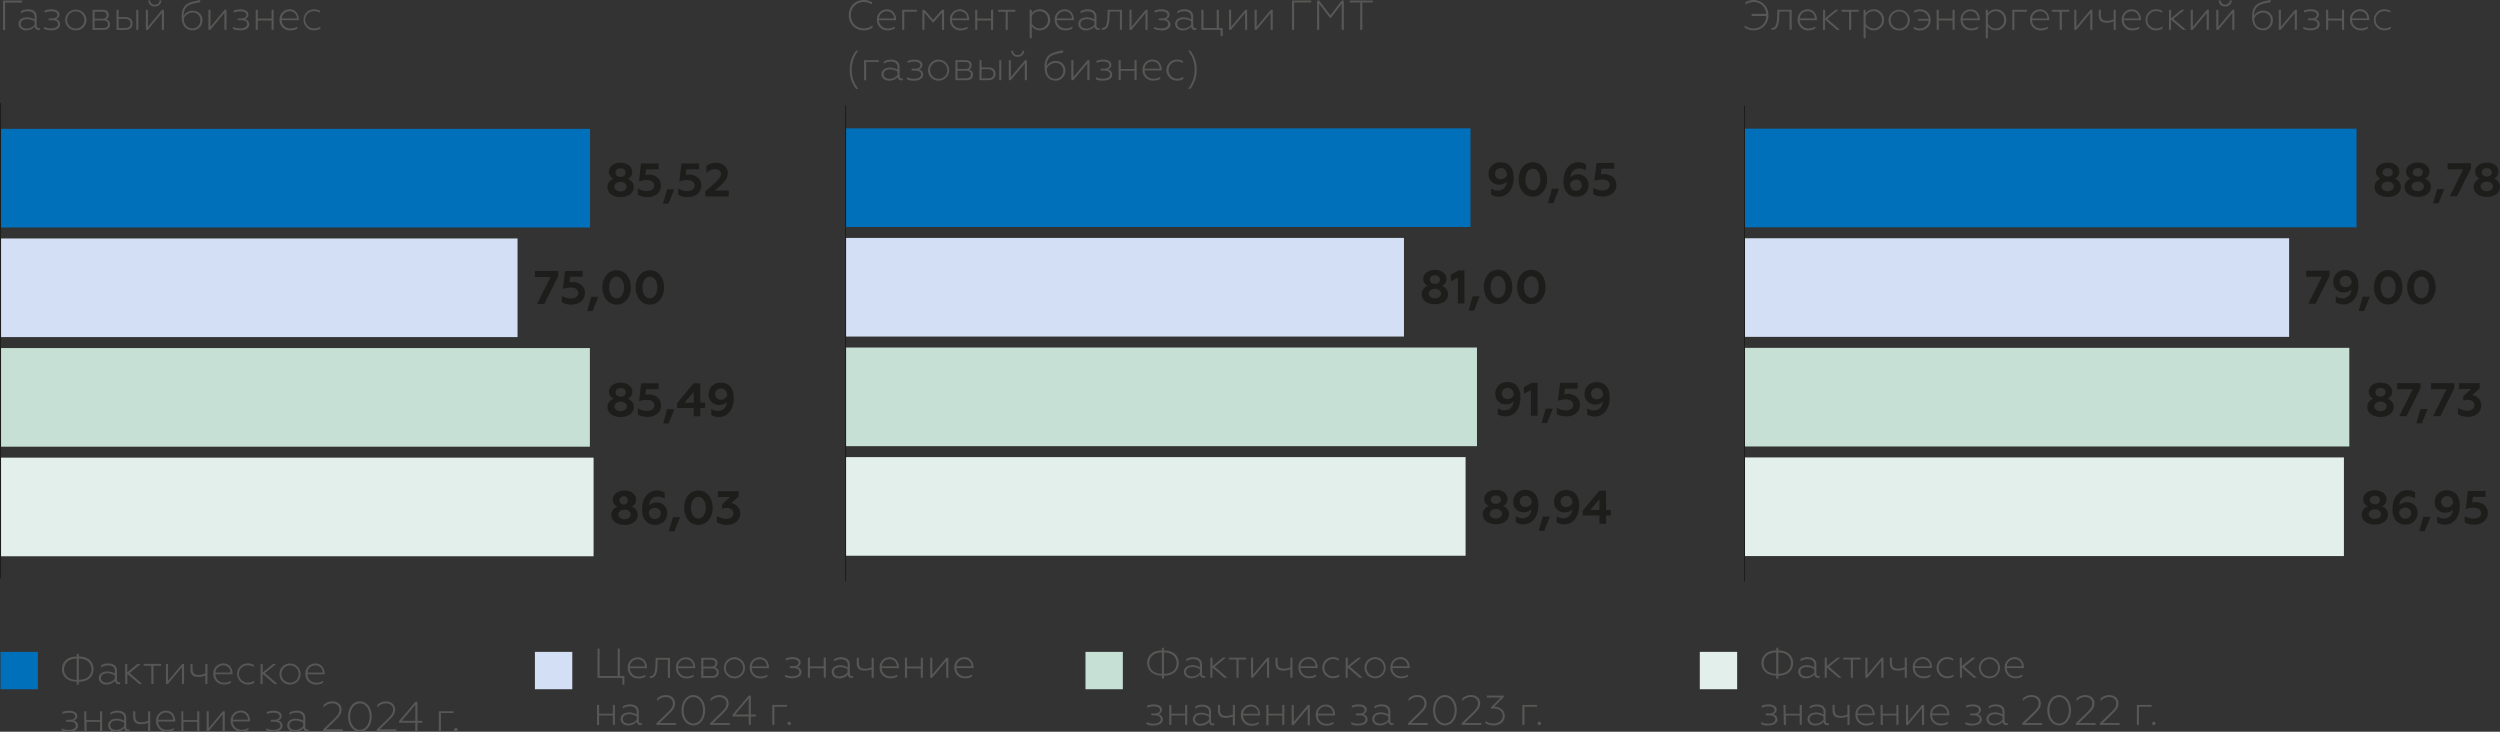 <svg xmlns="http://www.w3.org/2000/svg" xmlns:xlink="http://www.w3.org/1999/xlink" viewBox="0 0 1186.57 347.29"><rect x="0" y="0" width="1186.57" height="347.29" fill="#333333" stroke="none"/><defs><style>.cls-1,.cls-9{fill:none;}.cls-2{fill:#575756;}.cls-3{fill:#0070ba;}.cls-4{fill:#d3dff4;}.cls-5{fill:#c7e0d5;}.cls-6{fill:#e3efea;}.cls-7{fill:#1d1d1b;}.cls-8{clip-path:url(#clip-path);}.cls-9{stroke:#1d1d1b;stroke-miterlimit:10;stroke-width:0.5px;}</style><clipPath id="clip-path" transform="translate(-1.92 -2.42)"><rect class="cls-1" width="1199" height="387.91"/></clipPath></defs><title>Ресурс 5</title><g id="Слой_2" data-name="Слой 2"><g id="Слой_1-2" data-name="Слой 1"><path class="cls-2" d="M147.88,321.65a3.65,3.65,0,0,1,3.72-3.42,3.36,3.36,0,0,1,3.44,3.42Zm4.19,5.67a5.65,5.65,0,0,0,3.21-.86v-.93a5.39,5.39,0,0,1-3.07.89,4,4,0,0,1-4.35-3.94H156v-.32c0-1.9-1.08-4.83-4.4-4.83a4.72,4.72,0,0,0-4.74,5,4.93,4.93,0,0,0,5.19,5m-12.42,0a5,5,0,1,0-5.05-5,4.93,4.93,0,0,0,5.05,5m0-.9a4.1,4.1,0,1,1,4.08-4.08,4,4,0,0,1-4.08,4.08m-14.05.66h1v-4.84l5.61,4.84h1.45l-6-5.21,5.32-4.3h-1.42l-4.93,4v-4h-1Zm-6.11.24a5.54,5.54,0,0,0,3.07-.84v-1a4.94,4.94,0,0,1-2.93.89,4.1,4.1,0,1,1,0-8.19,5.44,5.44,0,0,1,2.75.77v-.93a5.58,5.58,0,0,0-2.87-.74,5,5,0,1,0,0,10m-15.32-5.67a3.65,3.65,0,0,1,3.72-3.42,3.36,3.36,0,0,1,3.44,3.42Zm4.2,5.67a5.63,5.63,0,0,0,3.2-.86v-.93a5.38,5.38,0,0,1-3.06.89,4,4,0,0,1-4.36-3.94h8.15v-.32c0-1.9-1.07-4.83-4.39-4.83a4.72,4.72,0,0,0-4.74,5,4.94,4.94,0,0,0,5.2,5m-9-.24h1v-9.51h-1v4.51a7.67,7.67,0,0,1-3,.72c-2.11,0-3.06-.7-3.06-2.88v-2.35h-1V320c0,2.74,1.33,3.7,3.77,3.7a8.91,8.91,0,0,0,3.27-.66Zm-18.69,0h.91l6.69-8v8h1v-9.51h-.89l-6.71,8.05v-8.05h-1Zm-6.91,0h1v-8.64h3.6v-.87H70.13v.87h3.6Zm-12.4,0h1v-4.84l5.61,4.84h1.45l-6-5.21,5.31-4.3H67.24l-4.93,4v-4h-1Zm-8.9.24a5.26,5.26,0,0,0,4.06-1.79,1.6,1.6,0,0,0,1.65,1.63,1.52,1.52,0,0,0,.8-.16v-.8l-.56.12c-.61,0-1-.5-1-1.33v-4.18c0-2.45-1.81-3.48-4.14-3.48a6.24,6.24,0,0,0-3.38.93v1a5.82,5.82,0,0,1,3.2-1c2,0,3.34.79,3.34,2.66v1.21a7,7,0,0,0-3.68-1c-2.19,0-3.94,1.19-3.94,3.1,0,2.07,1.81,3.13,3.66,3.13m.28-.9c-1.47,0-2.92-.64-2.92-2.25,0-1.35,1.17-2.23,3.18-2.23A6.42,6.42,0,0,1,56.39,323v1.55a4.79,4.79,0,0,1-3.68,1.85M39.33,315c4.46,0,6,2.69,6,5.06s-1.51,5-6,5Zm-1,10.11c-4.48,0-6-2.69-6-5s1.53-5.06,6-5.06Zm0,2.29h1v-1.38c4.92-.06,7-2.92,7-6s-2.06-6-7-6v-1.28h-1v1.28c-4.94,0-7,3-7,6s2.08,5.86,7,5.92Z" transform="translate(-1.92 -2.42)"/><path class="cls-2" d="M217.45,348.73a.79.79,0,0,0,.79.8.8.8,0,1,0,0-1.59.79.79,0,0,0-.79.79m-7.25.74h1v-8.63h6V340h-7Zm-17.6-4.93,6.45-7.6v7.6Zm6.45,4.93h1v-4h2.34v-.91h-2.34v-9h-1l-7.7,9.09v.81h7.66Zm-18.39,0H190v-.91h-7.86l4.22-4.1c2.07-2,3.09-3.3,3.09-5.27,0-2.33-1.84-3.88-4.34-3.88A5.68,5.68,0,0,0,181,337v1.21a5.4,5.4,0,0,1,4.08-1.95c2.09,0,3.42,1.24,3.42,3s-1.05,2.93-2.91,4.72l-4.87,4.71Zm-7.92-.7c-2.67,0-4.62-2.68-4.62-6.26s1.95-6.25,4.62-6.25,4.61,2.67,4.61,6.25-1.93,6.26-4.61,6.26m0,.94c3.32,0,5.61-3.16,5.61-7.2s-2.29-7.2-5.61-7.2-5.61,3.16-5.61,7.2,2.26,7.2,5.61,7.2m-17.52-.24h9.37v-.91h-7.86l4.22-4.1c2.07-2,3.09-3.3,3.09-5.27,0-2.33-1.83-3.88-4.34-3.88a5.7,5.7,0,0,0-4.18,1.69v1.21a5.42,5.42,0,0,1,4.08-1.95c2.09,0,3.42,1.24,3.42,3s-1.05,2.93-2.9,4.72l-4.88,4.71Zm-13.33.24a5.25,5.25,0,0,0,4.05-1.79,1.6,1.6,0,0,0,1.66,1.63,1.5,1.5,0,0,0,.79-.16v-.79l-.56.11c-.61,0-1-.49-1-1.33V343.2c0-2.44-1.81-3.48-4.14-3.48a6.14,6.14,0,0,0-3.38.94v1a5.91,5.91,0,0,1,3.2-1c2,0,3.34.79,3.34,2.66v1.22a6.85,6.85,0,0,0-3.68-1c-2.19,0-3.93,1.2-3.93,3.11,0,2.06,1.8,3.12,3.66,3.12m.27-.9c-1.47,0-2.92-.63-2.92-2.24,0-1.36,1.17-2.23,3.18-2.23a6.49,6.49,0,0,1,3.42,1.07V347a4.8,4.8,0,0,1-3.68,1.84m-10.49.9c2.67,0,4.34-1.13,4.34-2.88a2.54,2.54,0,0,0-2.15-2.45,2.29,2.29,0,0,0,1.75-2.17c0-1.53-1.65-2.49-3.74-2.49a8.55,8.55,0,0,0-3.32.6v1a8,8,0,0,1,3.16-.66c1.71,0,2.93.56,2.93,1.73,0,.79-.7,1.63-2.53,1.63H130.5v.9h1.61c1.71,0,2.91.63,2.91,1.89s-1.42,2-3.45,2a7.88,7.88,0,0,1-3.32-.73V349a7.82,7.82,0,0,0,3.42.68M112.43,344a3.65,3.65,0,0,1,3.72-3.42,3.36,3.36,0,0,1,3.44,3.42Zm4.2,5.67a5.63,5.63,0,0,0,3.2-.86v-.93a5.32,5.32,0,0,1-3.07.89,4,4,0,0,1-4.35-3.93h8.15v-.32c0-1.91-1.07-4.84-4.39-4.84a4.72,4.72,0,0,0-4.74,5,4.93,4.93,0,0,0,5.2,5M100,349.47h.91l6.69-8v8h1V340h-.89L101,348V340h-1Zm-12,0h1V345h6.52v4.46h1V340h-1v4.18H88.92V340H88Zm-11-5.43a3.65,3.65,0,0,1,3.72-3.42A3.36,3.36,0,0,1,84.1,344Zm4.2,5.67a5.63,5.63,0,0,0,3.2-.86v-.93a5.32,5.32,0,0,1-3.07.89,4,4,0,0,1-4.35-3.93h8.15v-.32c0-1.91-1.07-4.84-4.39-4.84a4.72,4.72,0,0,0-4.74,5,4.93,4.93,0,0,0,5.2,5m-9-.24h1V340h-1v4.52a7.64,7.64,0,0,1-3,.71c-2.11,0-3.06-.69-3.06-2.88V340h-1v2.43c0,2.74,1.34,3.7,3.78,3.7a8.91,8.91,0,0,0,3.27-.66Zm-15.31.24a5.27,5.27,0,0,0,4.06-1.79,1.6,1.6,0,0,0,1.65,1.63,1.52,1.52,0,0,0,.8-.16v-.79l-.56.11c-.62,0-1-.49-1-1.33V343.2c0-2.44-1.82-3.48-4.14-3.48a6.14,6.14,0,0,0-3.38.94v1a5.91,5.91,0,0,1,3.2-1c2,0,3.34.79,3.34,2.66v1.22a6.88,6.88,0,0,0-3.68-1c-2.19,0-3.94,1.2-3.94,3.11,0,2.06,1.81,3.12,3.66,3.12m.28-.9c-1.47,0-2.92-.63-2.92-2.24,0-1.36,1.17-2.23,3.18-2.23a6.52,6.52,0,0,1,3.42,1.07V347a4.82,4.82,0,0,1-3.68,1.84m-15.16.66h1V345H49.4v4.46h1V340h-1v4.18H42.88V340h-1Zm-7.37.24c2.66,0,4.33-1.13,4.33-2.88a2.54,2.54,0,0,0-2.14-2.45,2.3,2.3,0,0,0,1.75-2.17c0-1.53-1.66-2.49-3.74-2.49a8.52,8.52,0,0,0-3.32.6v1a7.92,7.92,0,0,1,3.16-.66c1.71,0,2.92.56,2.92,1.73,0,.79-.7,1.63-2.52,1.63H33.36v.9H35c1.71,0,2.9.63,2.9,1.89s-1.41,2-3.44,2a7.8,7.8,0,0,1-3.32-.73V349a7.79,7.79,0,0,0,3.42.68" transform="translate(-1.92 -2.42)"/><rect class="cls-3" x="0.25" y="309.4" width="17.73" height="17.73"/><rect class="cls-4" x="253.89" y="309.4" width="17.73" height="17.73"/><rect class="cls-5" x="515.2" y="309.4" width="17.73" height="17.73"/><rect class="cls-6" x="806.77" y="309.4" width="17.73" height="17.73"/><rect class="cls-6" x="0.25" y="217.21" width="281.48" height="46.81"/><rect class="cls-5" x="0.25" y="165.2" width="279.72" height="46.81"/><rect class="cls-4" x="0.25" y="113.18" width="245.39" height="46.81"/><rect class="cls-3" x="0.25" y="61.17" width="279.81" height="46.81"/><path class="cls-7" d="M346.92,251.55c3.47,0,6.32-2.08,6.32-5.51a4.91,4.91,0,0,0-4.23-4.82l3.53-3.25v-2.41h-9.9v2.77h5.78l-3.74,3.45v2.13a5.82,5.82,0,0,1,2.22-.43c2,0,3.11,1.08,3.11,2.56,0,1.7-1.52,2.62-3.27,2.62a8.13,8.13,0,0,1-4.59-1.43v3.06a8.58,8.58,0,0,0,4.77,1.26m-13.52-3c-2.24,0-3.54-2.4-3.54-5.13s1.3-5.14,3.54-5.14,3.51,2.4,3.51,5.14-1.27,5.13-3.51,5.13m0,3c4.3,0,6.74-3.9,6.74-8.15s-2.44-8.16-6.74-8.16-6.77,3.9-6.77,8.16,2.44,8.15,6.77,8.15m-14,3.09H322l2.71-6.79h-3.38Zm-6.69-5.87c-1.68,0-2.78-1.21-2.87-3.34a3.18,3.18,0,0,1,2.87-2,2.66,2.66,0,1,1,0,5.31m.2,2.78a5.42,5.42,0,0,0,5.69-5.53,4.83,4.83,0,0,0-5-5.07,4.69,4.69,0,0,0-3.65,1.46c.16-2.31,1.59-4.26,4.28-4.26a5.53,5.53,0,0,1,3.18,1v-2.91a6.25,6.25,0,0,0-3.54-1c-4.86,0-7.19,4.33-7.19,9s2.29,7.35,6.25,7.35m-14.6-2.71c-1.68,0-2.93-1-2.93-2.26s1.25-2.29,2.93-2.29,2.91,1,2.91,2.29-1.23,2.26-2.91,2.26m0-10.91a2,2,0,1,1-2.44,2,2.16,2.16,0,0,1,2.44-2m3.34,4.95a3.58,3.58,0,0,0,2.19-3.29c0-2.6-2.39-4.35-5.53-4.35s-5.55,1.75-5.55,4.35a3.58,3.58,0,0,0,2.19,3.29,4.17,4.17,0,0,0-2.91,3.9c0,3.09,2.91,4.77,6.27,4.77s6.25-1.68,6.25-4.77a4.15,4.15,0,0,0-2.91-3.9" transform="translate(-1.92 -2.42)"/><g class="cls-8"><path class="cls-2" d="M150.93,16.83A5.52,5.52,0,0,0,154,16V15a4.92,4.92,0,0,1-2.93.89,4.1,4.1,0,1,1,0-8.19,5.54,5.54,0,0,1,2.75.77V7.58A5.55,5.55,0,0,0,151,6.84a4.91,4.91,0,0,0-5,5,4.9,4.9,0,0,0,5,5m-15.32-5.67a3.65,3.65,0,0,1,3.72-3.42,3.35,3.35,0,0,1,3.44,3.42Zm4.2,5.67A5.63,5.63,0,0,0,143,16V15a5.38,5.38,0,0,1-3.06.89A4,4,0,0,1,135.59,12h8.15v-.31c0-1.91-1.07-4.84-4.39-4.84a4.72,4.72,0,0,0-4.74,5,4.94,4.94,0,0,0,5.2,5m-16.54-.24h1V12.13h6.53v4.46h1V7.08h-1v4.18h-6.53V7.08h-1Zm-7.37.24c2.67,0,4.34-1.14,4.34-2.89a2.54,2.54,0,0,0-2.15-2.44,2.29,2.29,0,0,0,1.75-2.17c0-1.53-1.65-2.49-3.74-2.49a8.55,8.55,0,0,0-3.32.6v1a8.13,8.13,0,0,1,3.16-.65c1.71,0,2.93.55,2.93,1.73,0,.79-.7,1.63-2.53,1.63h-1.61V12h1.61c1.71,0,2.9.64,2.9,1.89s-1.41,2-3.44,2a8,8,0,0,1-3.32-.73v.95a7.82,7.82,0,0,0,3.42.68m-15.07-.24h.92l6.68-8v8h1V7.08h-.9l-6.7,8.06V7.08h-1Zm-7.56-.66c-2.55,0-4-1.83-4.12-4.67a4.68,4.68,0,0,1,4.18-2.87A3.54,3.54,0,0,1,97,12a3.76,3.76,0,0,1-3.74,3.92m0,.9A4.68,4.68,0,0,0,98,12a4.36,4.36,0,0,0-4.45-4.49A4.8,4.8,0,0,0,89.07,10c.06-3.78,1.75-5.19,4.58-5.84,1.49-.34,2.13-.46,3.3-.72v-1c-5.13,1-8.83,1.62-8.83,8,0,3.94,1.95,6.35,5.13,6.35M75.43,5.47A2.88,2.88,0,0,0,78.5,2.62h-.88a2,2,0,0,1-2.19,2,2,2,0,0,1-2.22-2h-.9a2.82,2.82,0,0,0,3.12,2.85M71.16,16.59h.91l6.68-8v8h1V7.08h-.9l-6.7,8.06V7.08h-1Zm-12.94-.88V11.38h3c1.71,0,2.65.77,2.65,2.17s-.94,2.16-2.65,2.16Zm-1,.88H61.4c2.27,0,3.46-1.29,3.46-3.06s-1.27-3-3.48-3H58.22V7.08h-1Zm9.37,0h1V7.08h-1ZM46.83,11.26V8h3.64c1.34,0,2.07.57,2.07,1.65s-.73,1.65-2.07,1.65Zm0,4.45V12.13h4.1c1.41,0,2.25.64,2.25,1.79s-.84,1.79-2.25,1.79Zm-1,.88h5.25c2,0,3.06-1,3.06-2.53A2.35,2.35,0,0,0,52.3,11.6a2.13,2.13,0,0,0,1.24-2.11c0-1.42-1-2.41-2.81-2.41H45.86Zm-7.93.24a4.93,4.93,0,0,0,5.08-5,5.07,5.07,0,0,0-10.13,0,4.92,4.92,0,0,0,5,5m0-.9a4,4,0,0,1-4.06-4.08,4.07,4.07,0,1,1,8.14,0,4,4,0,0,1-4.08,4.08m-11.72.9c2.67,0,4.34-1.14,4.34-2.89A2.54,2.54,0,0,0,28.4,11.5a2.3,2.3,0,0,0,1.75-2.17c0-1.53-1.65-2.49-3.74-2.49a8.55,8.55,0,0,0-3.32.6v1a8.13,8.13,0,0,1,3.16-.65c1.71,0,2.92.55,2.92,1.73,0,.79-.69,1.63-2.52,1.63H25V12h1.61c1.71,0,2.9.64,2.9,1.89s-1.41,2-3.44,2a8,8,0,0,1-3.32-.73v.95a7.79,7.79,0,0,0,3.42.68m-11.83,0A5.28,5.28,0,0,0,18.45,15a1.58,1.58,0,0,0,1.64,1.63,1.52,1.52,0,0,0,.8-.16v-.8l-.56.12c-.61,0-1-.49-1-1.33V10.32c0-2.44-1.81-3.48-4.14-3.48a6.17,6.17,0,0,0-3.38.94v1a5.85,5.85,0,0,1,3.2-1c2,0,3.35.79,3.35,2.66v1.22a6.89,6.89,0,0,0-3.69-1c-2.18,0-3.94,1.19-3.94,3.11s1.82,3.12,3.66,3.12m.28-.9c-1.47,0-2.92-.63-2.92-2.24,0-1.36,1.17-2.23,3.18-2.23a6.44,6.44,0,0,1,3.43,1.07v1.55a4.8,4.8,0,0,1-3.69,1.85m-11.32.66h1v-13h8.07V2.66H3.34Z" transform="translate(-1.92 -2.42)"/></g><line class="cls-9" x1="0.25" y1="274.58" x2="0.25" y2="48.88"/><rect class="cls-6" x="828" y="217.11" width="284.49" height="46.81"/><rect class="cls-5" x="828" y="165.1" width="287.05" height="46.81"/><rect class="cls-4" x="828" y="113.08" width="258.48" height="46.81"/><rect class="cls-3" x="828" y="61.07" width="290.48" height="46.81"/><path class="cls-7" d="M1176.14,251.45c3.54,0,6.57-1.95,6.57-5.51,0-3.13-2.51-5.19-5.92-5.19a7.54,7.54,0,0,0-1.5.15l.34-2.66h6v-2.78h-8.38l-1,8.56a11.11,11.11,0,0,1,3.76-.68c2.2,0,3.5,1.08,3.5,2.6,0,1.77-1.61,2.62-3.47,2.62a7.94,7.94,0,0,1-4.32-1.25v3a8.55,8.55,0,0,0,4.45,1.12m-12.78-13.53c1.68,0,2.77,1.19,2.86,3.32a3.18,3.18,0,0,1-2.86,2,2.66,2.66,0,1,1,0-5.31m-.2-2.77a5.41,5.41,0,0,0-5.69,5.53,4.81,4.81,0,0,0,5,5.06,4.69,4.69,0,0,0,3.65-1.46,4.19,4.19,0,0,1-4.28,4.26,5.48,5.48,0,0,1-3.18-1v2.92a6.36,6.36,0,0,0,3.54,1c4.86,0,7.19-4.32,7.19-9s-2.28-7.34-6.24-7.34m-13,19.39h2.6l2.71-6.78h-3.38Zm-6.69-5.86c-1.68,0-2.78-1.21-2.87-3.34a3.17,3.17,0,0,1,2.87-2,2.66,2.66,0,1,1,0,5.31m.2,2.77a5.42,5.42,0,0,0,5.69-5.53,4.82,4.82,0,0,0-5-5.06,4.72,4.72,0,0,0-3.65,1.45,4.18,4.18,0,0,1,4.28-4.25,5.48,5.48,0,0,1,3.18,1v-2.92a6.36,6.36,0,0,0-3.54-1c-4.86,0-7.19,4.32-7.19,9s2.28,7.34,6.25,7.34m-14.6-2.71c-1.68,0-2.94-1-2.94-2.26s1.26-2.28,2.94-2.28,2.91,1,2.91,2.28-1.23,2.26-2.91,2.26m0-10.91a2,2,0,1,1,0,3.92c-1.37,0-2.44-.8-2.44-1.94a2.18,2.18,0,0,1,2.44-2m3.34,4.95a3.57,3.57,0,0,0,2.19-3.29c0-2.6-2.4-4.34-5.53-4.34s-5.56,1.74-5.56,4.34a3.56,3.56,0,0,0,2.2,3.29,4.18,4.18,0,0,0-2.91,3.9c0,3.09,2.91,4.77,6.27,4.77s6.25-1.68,6.25-4.77a4.16,4.16,0,0,0-2.91-3.9" transform="translate(-1.92 -2.42)"/><g class="cls-8"><path class="cls-2" d="M1133.61,16.83a5.48,5.48,0,0,0,3.06-.84V15a4.89,4.89,0,0,1-2.92.89,4.1,4.1,0,1,1,0-8.19,5.41,5.41,0,0,1,2.74.77V7.58a5.51,5.51,0,0,0-2.86-.74,4.91,4.91,0,0,0-5,5,4.91,4.91,0,0,0,5,5m-15.33-5.67A3.65,3.65,0,0,1,1122,7.74a3.35,3.35,0,0,1,3.44,3.42Zm4.2,5.67a5.61,5.61,0,0,0,3.2-.86V15a5.36,5.36,0,0,1-3.06.89,4,4,0,0,1-4.36-3.94h8.16v-.32c0-1.9-1.07-4.83-4.4-4.83a4.72,4.72,0,0,0-4.73,5,4.93,4.93,0,0,0,5.19,5m-16.54-.24h1V12.13h6.52v4.46h1V7.08h-1v4.18h-6.52V7.08h-1Zm-7.36.24c2.66,0,4.33-1.14,4.33-2.89a2.53,2.53,0,0,0-2.14-2.44,2.3,2.3,0,0,0,1.74-2.17c0-1.53-1.65-2.49-3.74-2.49a8.59,8.59,0,0,0-3.32.6v1a8.18,8.18,0,0,1,3.17-.65c1.71,0,2.92.55,2.92,1.73,0,.79-.7,1.63-2.53,1.63h-1.61V12H1099c1.72,0,2.91.64,2.91,1.89s-1.41,2-3.44,2a8,8,0,0,1-3.33-.73v.95a7.84,7.84,0,0,0,3.43.68m-15.07-.24h.91l6.69-8v8h1V7.08h-.89l-6.71,8.06V7.08h-1Zm-7.57-.66c-2.54,0-4-1.83-4.11-4.67A4.67,4.67,0,0,1,1076,8.39a3.54,3.54,0,0,1,3.68,3.62,3.76,3.76,0,0,1-3.74,3.92m0,.9a4.69,4.69,0,0,0,4.74-4.86,4.37,4.37,0,0,0-4.46-4.49,4.76,4.76,0,0,0-4.45,2.51c.06-3.79,1.75-5.2,4.57-5.85,1.49-.34,2.13-.46,3.3-.72v-1c-5.13,1-8.83,1.62-8.83,8,0,3.94,2,6.35,5.13,6.35M1058.11,5.47a2.88,2.88,0,0,0,3.06-2.85h-.87a2.22,2.22,0,0,1-4.42,0h-.9a2.83,2.83,0,0,0,3.13,2.85m-4.28,11.12h.91l6.69-8v8h1V7.08h-.9l-6.71,8.06V7.08h-1Zm-12.14,0h.92l6.68-8v8h1V7.08h-.89l-6.71,8.06V7.08h-1Zm-10.33,0h1V11.75l5.61,4.84h1.46l-6-5.21,5.31-4.3h-1.41l-4.94,4v-4h-1Zm-6.11.24a5.51,5.51,0,0,0,3.06-.84V15a4.91,4.91,0,0,1-2.92.89,4.1,4.1,0,1,1,0-8.19,5.43,5.43,0,0,1,2.74.77V7.58a5.54,5.54,0,0,0-2.86-.74,4.91,4.91,0,0,0-5,5,4.91,4.91,0,0,0,5,5m-15.33-5.67a3.65,3.65,0,0,1,3.72-3.42,3.35,3.35,0,0,1,3.44,3.42Zm4.2,5.67a5.63,5.63,0,0,0,3.2-.86V15a5.38,5.38,0,0,1-3.06.89A4,4,0,0,1,1009.9,12h8.16v-.32c0-1.9-1.08-4.83-4.4-4.83a4.72,4.72,0,0,0-4.73,5,4.93,4.93,0,0,0,5.19,5m-9-.24h1V7.08h-1V11.6a7.82,7.82,0,0,1-3,.71c-2.11,0-3.07-.69-3.07-2.88V7.08h-1V9.51c0,2.74,1.33,3.7,3.78,3.7a8.9,8.9,0,0,0,3.26-.66Zm-18.69,0h.92l6.68-8v8h1V7.08h-.9l-6.7,8.06V7.08h-1Zm-6.91,0h1V8H984V7.08h-8.16V8h3.6Zm-13.07-5.43a3.65,3.65,0,0,1,3.72-3.42,3.36,3.36,0,0,1,3.44,3.42Zm4.2,5.67a5.63,5.63,0,0,0,3.2-.86V15a5.38,5.38,0,0,1-3.06.89A4,4,0,0,1,966.39,12h8.16v-.32c0-1.9-1.08-4.83-4.4-4.83a4.72,4.72,0,0,0-4.74,5,4.94,4.94,0,0,0,5.2,5M957,16.59h1V8h6V7.08h-7Zm-7.88-8.85a4,4,0,0,1,4,4.09,4,4,0,0,1-4,4.1,4.14,4.14,0,0,1-3.7-2.34V10.06a4.11,4.11,0,0,1,3.7-2.32m.2-.9a4.69,4.69,0,0,0-3.9,1.89V7.08h-1V20.57h1V14.92a4.7,4.7,0,0,0,3.9,1.91,4.84,4.84,0,0,0,4.83-5,4.82,4.82,0,0,0-4.83-5m-15.88,4.32a3.65,3.65,0,0,1,3.72-3.42,3.36,3.36,0,0,1,3.44,3.42Zm4.19,5.67a5.67,5.67,0,0,0,3.21-.86V15a5.42,5.42,0,0,1-3.07.89A4,4,0,0,1,933.45,12h8.15v-.32c0-1.9-1.07-4.83-4.39-4.83a4.72,4.72,0,0,0-4.74,5,4.93,4.93,0,0,0,5.19,5m-16.53-.24h1V12.13h6.52v4.46h1V7.08h-1v4.18H922.1V7.08h-1Zm-7.87.24a4.89,4.89,0,0,0,5-5,4.89,4.89,0,0,0-5-5,5.39,5.39,0,0,0-2.84.74v.91a5.57,5.57,0,0,1,2.72-.75,4,4,0,0,1,4.14,3.62h-5v.87h5a4,4,0,0,1-4.14,3.7,5,5,0,0,1-2.92-.89v1a5.42,5.42,0,0,0,3,.84m-9.89,0a4.93,4.93,0,0,0,5.07-5,5.07,5.07,0,0,0-10.13,0,4.92,4.92,0,0,0,5.06,5m0-.9a4,4,0,0,1-4.06-4.08,4.07,4.07,0,1,1,8.14,0,4,4,0,0,1-4.08,4.08M891.13,7.74a4,4,0,0,1,4,4.09,4,4,0,0,1-4,4.1,4.15,4.15,0,0,1-3.71-2.34V10.06a4.12,4.12,0,0,1,3.71-2.32m.2-.9a4.71,4.71,0,0,0-3.91,1.89V7.08h-1V20.57h1V14.92a4.72,4.72,0,0,0,3.91,1.91,4.84,4.84,0,0,0,4.83-5,4.82,4.82,0,0,0-4.83-5m-11.79,9.75h1V8h3.6V7.08h-8.16V8h3.6Zm-12.4,0h1V11.75l5.61,4.84h1.45l-6-5.21,5.31-4.3h-1.41l-4.93,4v-4h-1Zm-11-5.43a3.65,3.65,0,0,1,3.72-3.42,3.36,3.36,0,0,1,3.44,3.42Zm4.19,5.67a5.67,5.67,0,0,0,3.21-.86V15a5.42,5.42,0,0,1-3.07.89A4,4,0,0,1,856.12,12h8.15v-.32c0-1.9-1.07-4.83-4.39-4.83a4.72,4.72,0,0,0-4.74,5,4.93,4.93,0,0,0,5.19,5M845.5,7.08l-.08,3c-.08,2.67-.37,5.59-2.28,5.59l-.4,0v.9l.38,0c2.84,0,3.18-3.5,3.28-6.66l.06-2h4.83v8.63h1V7.08Zm-11.22,9.75a6.94,6.94,0,0,0,7-7.2,7.12,7.12,0,0,0-10.92-6.11V4.57a7,7,0,0,1,3.94-1.19A5.86,5.86,0,0,1,840.19,9H833.3V10h6.93a5.93,5.93,0,0,1-6,5.94A6.41,6.41,0,0,1,830,14.44v1.09a7,7,0,0,0,4.26,1.3" transform="translate(-1.92 -2.42)"/></g><path class="cls-7" d="M1173.26,200.28c3.47,0,6.32-2.08,6.32-5.51a4.91,4.91,0,0,0-4.24-4.82l3.54-3.25v-2.41H1169v2.77h5.78l-3.74,3.45v2.13a5.82,5.82,0,0,1,2.22-.43c2,0,3.11,1.08,3.11,2.56,0,1.7-1.52,2.62-3.27,2.62a8.13,8.13,0,0,1-4.59-1.43V199a8.58,8.58,0,0,0,4.77,1.26m-16.55-.31h3.43l6.63-13.2v-2.48H1155.7v2.88h7.42Zm-7.93,3.4h2.6l2.71-6.79h-3.38Zm-8.12-3.4h3.42l6.63-13.2v-2.48h-11.06v2.88h7.41Zm-8.91-2.4c-1.69,0-2.94-1-2.94-2.27s1.25-2.28,2.94-2.28,2.91,1,2.91,2.28-1.23,2.27-2.91,2.27m0-10.91a2,2,0,1,1,0,3.92,2,2,0,1,1,0-3.92m3.33,5a3.57,3.57,0,0,0,2.2-3.29c0-2.6-2.4-4.35-5.53-4.35s-5.56,1.75-5.56,4.35a3.58,3.58,0,0,0,2.19,3.29,4.17,4.17,0,0,0-2.91,3.9c0,3.09,2.91,4.77,6.28,4.77s6.24-1.68,6.24-4.77a4.15,4.15,0,0,0-2.91-3.9" transform="translate(-1.92 -2.42)"/><path class="cls-7" d="M1151.2,143.92c-2.24,0-3.54-2.4-3.54-5.14s1.3-5.13,3.54-5.13,3.52,2.4,3.52,5.13-1.28,5.14-3.52,5.14m0,3c4.3,0,6.75-3.9,6.75-8.16s-2.45-8.15-6.75-8.15-6.76,3.9-6.76,8.15,2.44,8.16,6.76,8.16m-15.78-3c-2.24,0-3.54-2.4-3.54-5.14s1.3-5.13,3.54-5.13,3.51,2.4,3.51,5.13-1.27,5.14-3.51,5.14m0,3c4.3,0,6.74-3.9,6.74-8.16s-2.44-8.15-6.74-8.15-6.77,3.9-6.77,8.15,2.44,8.16,6.77,8.16m-14,3.09H1124l2.71-6.79h-3.38Zm-6.18-16.62c1.68,0,2.77,1.19,2.86,3.31a3.17,3.17,0,0,1-2.86,2,2.66,2.66,0,1,1,0-5.31m-.2-2.78a5.42,5.42,0,0,0-5.7,5.53,4.83,4.83,0,0,0,5,5.07,4.69,4.69,0,0,0,3.65-1.46,4.19,4.19,0,0,1-4.28,4.26,5.55,5.55,0,0,1-3.18-1v2.91a6.3,6.3,0,0,0,3.54,1c4.86,0,7.19-4.32,7.19-9s-2.28-7.35-6.24-7.35m-17.5,16h3.43l6.63-13.19v-2.49H1096.5v2.89h7.41Z" transform="translate(-1.92 -2.42)"/><path class="cls-7" d="M1182.24,93.17c-1.68,0-2.93-1-2.93-2.26s1.25-2.29,2.93-2.29,2.91,1,2.91,2.29-1.23,2.26-2.91,2.26m0-10.91a2.16,2.16,0,0,1,2.42,2c0,1.14-1.05,1.94-2.42,1.94s-2.44-.8-2.44-1.94a2.18,2.18,0,0,1,2.44-2m3.34,4.95a3.57,3.57,0,0,0,2.19-3.29c0-2.6-2.39-4.34-5.53-4.34s-5.55,1.74-5.55,4.34a3.57,3.57,0,0,0,2.19,3.29,4.18,4.18,0,0,0-2.91,3.9c0,3.09,2.91,4.77,6.27,4.77s6.25-1.68,6.25-4.77a4.16,4.16,0,0,0-2.91-3.9m-20.94,8.36h3.42l6.64-13.2V79.89h-11.07v2.89h7.42Zm-7.93,3.4h2.6l2.71-6.78h-3.38Zm-7.25-5.8c-1.68,0-2.94-1-2.94-2.26s1.26-2.29,2.94-2.29,2.91,1,2.91,2.29-1.23,2.26-2.91,2.26m0-10.91a2,2,0,1,1,0,3.92c-1.37,0-2.45-.8-2.45-1.94a2.19,2.19,0,0,1,2.45-2m3.33,4.95a3.56,3.56,0,0,0,2.2-3.29c0-2.6-2.4-4.34-5.53-4.34s-5.56,1.74-5.56,4.34a3.56,3.56,0,0,0,2.2,3.29,4.18,4.18,0,0,0-2.91,3.9c0,3.09,2.91,4.77,6.27,4.77s6.25-1.68,6.25-4.77a4.15,4.15,0,0,0-2.92-3.9m-17.6,6c-1.68,0-2.93-1-2.93-2.26s1.25-2.29,2.93-2.29,2.92,1,2.92,2.29-1.24,2.26-2.92,2.26m0-10.91a2.16,2.16,0,0,1,2.42,2c0,1.14-1,1.94-2.42,1.94s-2.44-.8-2.44-1.94a2.19,2.19,0,0,1,2.44-2m3.34,4.95a3.58,3.58,0,0,0,2.2-3.29c0-2.6-2.4-4.34-5.54-4.34s-5.55,1.74-5.55,4.34a3.57,3.57,0,0,0,2.19,3.29,4.18,4.18,0,0,0-2.91,3.9c0,3.09,2.91,4.77,6.27,4.77s6.25-1.68,6.25-4.77a4.16,4.16,0,0,0-2.91-3.9" transform="translate(-1.92 -2.42)"/><line class="cls-9" x1="827.98" y1="275.88" x2="827.98" y2="50.18"/><rect class="cls-6" x="401.33" y="216.96" width="294.28" height="46.81"/><rect class="cls-5" x="401.33" y="164.95" width="299.68" height="46.81"/><rect class="cls-4" x="401.33" y="112.93" width="265.03" height="46.81"/><rect class="cls-3" x="401.33" y="60.92" width="296.6" height="46.81"/><path class="cls-7" d="M756.75,244.47l4.3-5.11v5.11Zm4.3,6.52h3.14v-3.92h2.3v-2.6h-2.3v-9.16H761l-7.82,9.43v2.33h7.86ZM745.4,237.77c1.68,0,2.77,1.19,2.86,3.32a3.18,3.18,0,0,1-2.86,2,2.66,2.66,0,1,1,0-5.31m-.21-2.77a5.41,5.41,0,0,0-5.68,5.53,4.82,4.82,0,0,0,5,5.06,4.69,4.69,0,0,0,3.65-1.46c-.15,2.31-1.58,4.26-4.27,4.26a5.44,5.44,0,0,1-3.18-1v2.91a6.24,6.24,0,0,0,3.53,1c4.87,0,7.19-4.32,7.19-9s-2.28-7.34-6.25-7.34m-12.94,19.39h2.6l2.71-6.78h-3.38Zm-6.18-16.62c1.68,0,2.78,1.19,2.87,3.32a3.2,3.2,0,0,1-2.87,2,2.66,2.66,0,1,1,0-5.31m-.2-2.77a5.42,5.42,0,0,0-5.69,5.53,4.82,4.82,0,0,0,5,5.06,4.69,4.69,0,0,0,3.65-1.46c-.16,2.31-1.59,4.26-4.28,4.26a5.48,5.48,0,0,1-3.18-1v2.91a6.3,6.3,0,0,0,3.54,1c4.86,0,7.19-4.32,7.19-9s-2.28-7.34-6.25-7.34m-13.93,13.59c-1.68,0-2.93-1-2.93-2.26s1.25-2.29,2.93-2.29,2.91,1,2.91,2.29-1.23,2.26-2.91,2.26m0-10.91a2.16,2.16,0,0,1,2.42,2c0,1.14-1.05,1.94-2.42,1.94s-2.44-.8-2.44-1.94a2.18,2.18,0,0,1,2.44-2m3.34,4.95a3.57,3.57,0,0,0,2.19-3.29c0-2.6-2.39-4.34-5.53-4.34s-5.55,1.74-5.55,4.34a3.57,3.57,0,0,0,2.19,3.29,4.18,4.18,0,0,0-2.91,3.9c0,3.09,2.91,4.77,6.27,4.77s6.25-1.68,6.25-4.77a4.16,4.16,0,0,0-2.91-3.9" transform="translate(-1.92 -2.42)"/><g class="cls-8"><path class="cls-2" d="M647.51,16.59h1v-13h5V2.66H642.54v.92h5Zm-20.47,0h1V4.2l5.05,6.6h.64l5-6.6V16.59h1V2.66h-1L633.4,9.71l-5.35-7h-1Zm-11.89,0h1v-13h8.07V2.66h-9.07Zm-17.75,0h.91l6.69-8v8h1V7.08h-.89l-6.71,8.06V7.08h-1Zm-12.15,0h.92l6.69-8v8h1V7.08h-.89l-6.71,8.06V7.08h-1Zm-4,2.94h1V15.71h-1.83V7.08h-1v8.63h-6.29V7.08h-1v9.51h9.11Zm-18-2.7A5.27,5.27,0,0,0,567.32,15,1.59,1.59,0,0,0,569,16.67a1.48,1.48,0,0,0,.79-.16v-.8l-.55.12c-.62,0-1-.49-1-1.33V10.32c0-2.44-1.81-3.48-4.14-3.48a6.17,6.17,0,0,0-3.38.94v1a5.85,5.85,0,0,1,3.2-1c2,0,3.35.79,3.35,2.66v1.22a6.88,6.88,0,0,0-3.68-1c-2.19,0-3.94,1.19-3.94,3.11s1.81,3.12,3.66,3.12m.28-.9c-1.47,0-2.93-.63-2.93-2.24,0-1.36,1.18-2.23,3.18-2.23a6.44,6.44,0,0,1,3.43,1.07v1.55a4.79,4.79,0,0,1-3.68,1.85m-10.49.9c2.66,0,4.34-1.14,4.34-2.89a2.54,2.54,0,0,0-2.15-2.44A2.3,2.3,0,0,0,557,9.33c0-1.53-1.66-2.49-3.74-2.49a8.6,8.6,0,0,0-3.33.6v1a8.18,8.18,0,0,1,3.17-.65c1.71,0,2.92.55,2.92,1.73,0,.79-.69,1.63-2.52,1.63h-1.62V12h1.62c1.71,0,2.9.64,2.9,1.89s-1.41,2-3.44,2a8.08,8.08,0,0,1-3.33-.73v.95a7.87,7.87,0,0,0,3.43.68M538,16.59h.92l6.68-8v8h1V7.08h-.89L539,15.14V7.08h-1ZM527.65,7.08l-.08,3c-.08,2.67-.38,5.59-2.29,5.59l-.39,0v.9l.37,0c2.85,0,3.19-3.5,3.29-6.66l.06-2h4.83v8.63h1V7.08Zm-10.29,9.75A5.27,5.27,0,0,0,521.42,15a1.59,1.59,0,0,0,1.65,1.63,1.48,1.48,0,0,0,.79-.16v-.8l-.55.12c-.62,0-1-.49-1-1.33V10.32c0-2.44-1.81-3.48-4.14-3.48a6.17,6.17,0,0,0-3.38.94v1a5.85,5.85,0,0,1,3.2-1c2,0,3.35.79,3.35,2.66v1.22a6.88,6.88,0,0,0-3.68-1c-2.19,0-3.94,1.19-3.94,3.11s1.81,3.12,3.66,3.12m.28-.9c-1.48,0-2.93-.63-2.93-2.24,0-1.36,1.18-2.23,3.18-2.23a6.44,6.44,0,0,1,3.43,1.07v1.55a4.79,4.79,0,0,1-3.68,1.85M503.5,11.16a3.66,3.66,0,0,1,3.72-3.42,3.36,3.36,0,0,1,3.45,3.42Zm4.2,5.67a5.65,5.65,0,0,0,3.21-.86V15a5.39,5.39,0,0,1-3.07.89A4,4,0,0,1,503.49,12h8.15v-.32c0-1.9-1.07-4.83-4.4-4.83a4.72,4.72,0,0,0-4.73,5,4.93,4.93,0,0,0,5.19,5M495.32,7.74a4,4,0,0,1,4,4.09,4,4,0,0,1-4,4.1,4.15,4.15,0,0,1-3.7-2.34V10.06a4.12,4.12,0,0,1,3.7-2.32m.2-.9a4.7,4.7,0,0,0-3.9,1.89V7.08h-1V20.57h1V14.92a4.72,4.72,0,0,0,3.9,1.91,4.84,4.84,0,0,0,4.84-5,4.83,4.83,0,0,0-4.84-5m-16.3,9.75h1V8h3.6V7.08h-8.16V8h3.6Zm-14.45,0h1V12.13h6.52v4.46h1V7.08h-1v4.18h-6.52V7.08h-1Zm-11-5.43a3.66,3.66,0,0,1,3.72-3.42,3.36,3.36,0,0,1,3.45,3.42Zm4.2,5.67a5.61,5.61,0,0,0,3.2-.86V15a5.36,5.36,0,0,1-3.06.89A4,4,0,0,1,453.74,12h8.16v-.32c0-1.9-1.07-4.83-4.4-4.83a4.72,4.72,0,0,0-4.73,5,4.93,4.93,0,0,0,5.19,5m-18.27-.24h1V8.45L444.6,13H445l4-4.5v8.14h1V7.08H449l-4.18,4.73-4.15-4.73h-.94Zm-9.57,0h1V8h6V7.08h-7Zm-11-5.43a3.65,3.65,0,0,1,3.72-3.42,3.35,3.35,0,0,1,3.44,3.42Zm4.2,5.67a5.63,5.63,0,0,0,3.2-.86V15a5.39,5.39,0,0,1-3.07.89A4,4,0,0,1,419.09,12h8.16v-.32c0-1.9-1.08-4.83-4.4-4.83a4.71,4.71,0,0,0-4.73,5,4.93,4.93,0,0,0,5.19,5m-11.57,0a7,7,0,0,0,4.3-1.3V14.44a6.69,6.69,0,0,1-4.26,1.45,6,6,0,0,1-6-6.26,6,6,0,0,1,6-6.25,7.11,7.11,0,0,1,4,1.19V3.52a7.15,7.15,0,0,0-4-1.1,6.93,6.93,0,0,0-7,7.21,6.94,6.94,0,0,0,7,7.2" transform="translate(-1.92 -2.42)"/></g><path class="cls-2" d="M566.88,44.57a14.17,14.17,0,0,0,3-9.07,14.3,14.3,0,0,0-3-9.07h-1.07a14.24,14.24,0,0,1,3.12,9.07,14.13,14.13,0,0,1-3.12,9.07Zm-6.37-3.86a5.45,5.45,0,0,0,3.06-.83v-1a4.81,4.81,0,0,1-2.92.9,4.1,4.1,0,1,1,0-8.2,5.45,5.45,0,0,1,2.75.78v-.94a5.65,5.65,0,0,0-2.87-.73,5,5,0,1,0,0,10M545.19,35a3.65,3.65,0,0,1,3.72-3.42A3.35,3.35,0,0,1,552.35,35Zm4.19,5.67a5.65,5.65,0,0,0,3.21-.85v-.94a5.32,5.32,0,0,1-3.07.9,4,4,0,0,1-4.35-3.94h8.15v-.32c0-1.91-1.07-4.83-4.39-4.83a4.72,4.72,0,0,0-4.74,5,4.93,4.93,0,0,0,5.19,5m-16.53-.23h1V36h6.53v4.46h1V31h-1v4.17h-6.53V31h-1Zm-7.37.23c2.67,0,4.34-1.13,4.34-2.88a2.56,2.56,0,0,0-2.15-2.45,2.29,2.29,0,0,0,1.75-2.16c0-1.54-1.65-2.49-3.74-2.49a8.74,8.74,0,0,0-3.32.59v1a8,8,0,0,1,3.16-.66c1.71,0,2.92.56,2.92,1.73,0,.8-.69,1.63-2.52,1.63h-1.61v.9h1.61c1.71,0,2.9.64,2.9,1.89s-1.41,2-3.44,2a7.83,7.83,0,0,1-3.32-.74v1a7.8,7.8,0,0,0,3.42.67m-15.07-.23h.92l6.68-8v8h1V31h-.9L511.39,39V31h-1Zm-7.56-.66c-2.55,0-4-1.83-4.12-4.68a4.69,4.69,0,0,1,4.18-2.86,3.53,3.53,0,0,1,3.68,3.62,3.76,3.76,0,0,1-3.74,3.92m0,.89a4.69,4.69,0,0,0,4.73-4.85,4.38,4.38,0,0,0-4.45-4.5,4.8,4.8,0,0,0-4.46,2.51c.06-3.78,1.75-5.19,4.58-5.85,1.49-.34,2.12-.46,3.3-.71v-1c-5.14,1-8.84,1.61-8.84,8,0,3.94,1.95,6.34,5.14,6.34M485,29.35a2.89,2.89,0,0,0,3.07-2.84h-.88a2,2,0,0,1-2.19,2,2,2,0,0,1-2.22-2h-.9A2.82,2.82,0,0,0,485,29.35m-4.27,11.13h.91l6.68-8v8h1V31h-.9L481.71,39V31h-1ZM467.8,39.6V35.26h3c1.71,0,2.65.78,2.65,2.17s-.94,2.17-2.65,2.17Zm-1,.88H471c2.27,0,3.46-1.3,3.46-3.07s-1.27-3-3.48-3H467.8V31h-1Zm9.37,0h1V31h-1Zm-19.78-5.34v-3.3h3.64c1.34,0,2.07.58,2.07,1.65s-.73,1.65-2.07,1.65Zm0,4.46V36h4.1c1.41,0,2.25.64,2.25,1.79s-.84,1.79-2.25,1.79Zm-1,.88h5.25c2,0,3.06-1,3.06-2.53a2.37,2.37,0,0,0-1.87-2.47,2.11,2.11,0,0,0,1.23-2.11c0-1.41-.95-2.4-2.8-2.4h-4.87Zm-7.93.23a5,5,0,1,0-5.05-5,4.92,4.92,0,0,0,5.05,5m0-.89a4.1,4.1,0,1,1,4.08-4.08,4,4,0,0,1-4.08,4.08m-11.72.89c2.66,0,4.33-1.13,4.33-2.88A2.55,2.55,0,0,0,438,35.38a2.29,2.29,0,0,0,1.75-2.16c0-1.54-1.65-2.49-3.74-2.49a8.8,8.8,0,0,0-3.33.59v1a8,8,0,0,1,3.17-.66c1.71,0,2.92.56,2.92,1.73,0,.8-.69,1.63-2.52,1.63h-1.61v.9h1.61c1.71,0,2.9.64,2.9,1.89s-1.41,2-3.44,2a7.83,7.83,0,0,1-3.32-.74v1a7.8,7.8,0,0,0,3.42.67m-11.83,0A5.23,5.23,0,0,0,428,38.92a1.6,1.6,0,0,0,1.65,1.64,1.52,1.52,0,0,0,.8-.16v-.8l-.56.12c-.61,0-1-.5-1-1.33V34.21c0-2.45-1.81-3.48-4.14-3.48a6.18,6.18,0,0,0-3.38.93v1a5.85,5.85,0,0,1,3.2-1c2,0,3.34.8,3.34,2.67V35.5a6.86,6.86,0,0,0-3.68-1c-2.18,0-3.94,1.19-3.94,3.1,0,2.07,1.82,3.12,3.66,3.12m.28-.89c-1.47,0-2.92-.64-2.92-2.25,0-1.35,1.17-2.23,3.18-2.23a6.39,6.39,0,0,1,3.42,1.08V38a4.81,4.81,0,0,1-3.68,1.85m-12.2.66h1V31.84h6V31h-7Zm-2.73,4.09a14.13,14.13,0,0,1-3.12-9.07,14.24,14.24,0,0,1,3.12-9.07h-1.07a14.24,14.24,0,0,0-3,9.07,14.11,14.11,0,0,0,3,9.07Z" transform="translate(-1.92 -2.42)"/><path class="cls-7" d="M759.91,186.6c1.68,0,2.78,1.18,2.87,3.31a3.2,3.2,0,0,1-2.87,2,2.66,2.66,0,1,1,0-5.31m-.2-2.78a5.42,5.42,0,0,0-5.69,5.53,4.83,4.83,0,0,0,5,5.07,4.69,4.69,0,0,0,3.65-1.46c-.16,2.31-1.59,4.26-4.28,4.26a5.55,5.55,0,0,1-3.18-1v2.91a6.3,6.3,0,0,0,3.54,1c4.86,0,7.19-4.33,7.19-9s-2.28-7.35-6.25-7.35m-14.44,16.31c3.53,0,6.56-1.95,6.56-5.51,0-3.14-2.51-5.2-5.91-5.2a7.42,7.42,0,0,0-1.5.16l.33-2.67h6v-2.78h-8.37l-1,8.56a11.11,11.11,0,0,1,3.77-.67c2.19,0,3.49,1.07,3.49,2.6,0,1.77-1.61,2.62-3.47,2.62a7.94,7.94,0,0,1-4.32-1.26v3a8.59,8.59,0,0,0,4.46,1.12m-11.65,3.09h2.6l2.71-6.79h-3.38Zm-5.1-3.41h3.15V184.13h-2.8l-3.67,2v3.16l3.32-1.69Zm-11-13.21c1.68,0,2.77,1.18,2.86,3.31a3.18,3.18,0,0,1-2.86,2,2.66,2.66,0,1,1,0-5.31m-.2-2.78a5.42,5.42,0,0,0-5.7,5.53,4.83,4.83,0,0,0,5,5.07,4.69,4.69,0,0,0,3.65-1.46c-.15,2.31-1.59,4.26-4.27,4.26a5.56,5.56,0,0,1-3.19-1v2.91a6.3,6.3,0,0,0,3.54,1c4.86,0,7.2-4.33,7.2-9s-2.29-7.35-6.25-7.35" transform="translate(-1.92 -2.42)"/><path class="cls-7" d="M728.74,143.76c-2.24,0-3.54-2.39-3.54-5.13s1.3-5.13,3.54-5.13,3.52,2.4,3.52,5.13-1.28,5.13-3.52,5.13m0,3c4.3,0,6.74-3.9,6.74-8.16s-2.44-8.15-6.74-8.15-6.76,3.9-6.76,8.15,2.44,8.16,6.76,8.16m-15.79-3c-2.24,0-3.54-2.39-3.54-5.13s1.3-5.13,3.54-5.13,3.52,2.4,3.52,5.13-1.28,5.13-3.52,5.13m0,3c4.3,0,6.74-3.9,6.74-8.16s-2.44-8.15-6.74-8.15-6.76,3.9-6.76,8.15,2.44,8.16,6.76,8.16m-14,3.09h2.6l2.71-6.79h-3.38Zm-5.1-3.41H697V130.79h-2.81l-3.67,2v3.16l3.32-1.67Zm-10.88-2.39c-1.69,0-2.94-1-2.94-2.27s1.25-2.28,2.94-2.28,2.91,1,2.91,2.28-1.24,2.27-2.91,2.27m0-10.91a2,2,0,1,1,0,3.92,2,2,0,1,1,0-3.92m3.33,5a3.57,3.57,0,0,0,2.2-3.29c0-2.6-2.4-4.35-5.53-4.35s-5.56,1.75-5.56,4.35a3.58,3.58,0,0,0,2.19,3.29,4.17,4.17,0,0,0-2.91,3.9c0,3.09,2.91,4.77,6.28,4.77s6.24-1.68,6.24-4.77a4.15,4.15,0,0,0-2.91-3.9" transform="translate(-1.92 -2.42)"/><path class="cls-7" d="M762.55,95.73c3.54,0,6.57-2,6.57-5.51,0-3.13-2.51-5.19-5.92-5.19a7.62,7.62,0,0,0-1.5.15l.34-2.66h6V79.74h-8.38l-1,8.55a11.36,11.36,0,0,1,3.77-.67c2.19,0,3.49,1.08,3.49,2.6,0,1.77-1.61,2.62-3.47,2.62a7.94,7.94,0,0,1-4.32-1.25v3a8.55,8.55,0,0,0,4.45,1.12M750,93c-1.68,0-2.78-1.22-2.87-3.34a3.16,3.16,0,0,1,2.87-2A2.66,2.66,0,1,1,750,93m.2,2.77a5.42,5.42,0,0,0,5.69-5.53,4.82,4.82,0,0,0-5-5.06,4.72,4.72,0,0,0-3.65,1.45c.16-2.3,1.59-4.25,4.28-4.25a5.54,5.54,0,0,1,3.18,1V80.43a6.38,6.38,0,0,0-3.54-1c-4.86,0-7.19,4.33-7.19,9s2.28,7.35,6.25,7.35m-13.62,3.09h2.6L741.93,92h-3.38Zm-7.12-6.11c-2.24,0-3.54-2.4-3.54-5.13s1.3-5.13,3.54-5.13,3.52,2.4,3.52,5.13-1.28,5.13-3.52,5.13m0,3c4.3,0,6.74-3.9,6.74-8.15s-2.44-8.16-6.74-8.16-6.76,3.9-6.76,8.16,2.44,8.15,6.76,8.15M714.32,82.2c1.68,0,2.78,1.19,2.87,3.32a3.2,3.2,0,0,1-2.87,2,2.66,2.66,0,1,1,0-5.31m-.2-2.78A5.42,5.42,0,0,0,708.43,85a4.82,4.82,0,0,0,5,5.06,4.7,4.7,0,0,0,3.65-1.46c-.16,2.31-1.59,4.26-4.28,4.26a5.53,5.53,0,0,1-3.18-1v2.91a6.27,6.27,0,0,0,3.54,1c4.86,0,7.19-4.32,7.19-9s-2.29-7.35-6.25-7.35" transform="translate(-1.92 -2.42)"/><line class="cls-9" x1="401.33" y1="275.73" x2="401.33" y2="50.03"/><path class="cls-7" d="M344.17,186.85c1.68,0,2.78,1.18,2.87,3.31a3.21,3.21,0,0,1-2.87,2,2.66,2.66,0,1,1,0-5.31m-.2-2.78a5.42,5.42,0,0,0-5.69,5.53,4.82,4.82,0,0,0,5,5.06,4.72,4.72,0,0,0,3.65-1.45c-.16,2.3-1.59,4.25-4.28,4.25a5.52,5.52,0,0,1-3.18-1v2.91a6.33,6.33,0,0,0,3.54,1c4.86,0,7.19-4.33,7.19-9s-2.29-7.35-6.25-7.35m-17.09,9.47,4.3-5.1v5.1Zm4.3,6.52h3.14v-3.92h2.3v-2.6h-2.3v-9.16h-3.18l-7.82,9.43v2.33h7.86Zm-14.51,3.41h2.6l2.71-6.79h-3.39Zm-7.55-3.09c3.54,0,6.57-1.95,6.57-5.52,0-3.13-2.51-5.19-5.92-5.19a7.5,7.5,0,0,0-1.5.16l.34-2.67h6v-2.78h-8.38l-1,8.56a11.11,11.11,0,0,1,3.77-.67c2.19,0,3.49,1.07,3.49,2.59,0,1.78-1.61,2.63-3.47,2.63a7.94,7.94,0,0,1-4.32-1.26v3a8.65,8.65,0,0,0,4.45,1.12m-12.62-2.71c-1.69,0-2.94-1-2.94-2.27s1.25-2.28,2.94-2.28,2.91,1,2.91,2.28-1.24,2.27-2.91,2.27m0-10.91a2,2,0,1,1,0,3.92,2,2,0,1,1,0-3.92m3.33,5a3.58,3.58,0,0,0,2.2-3.29c0-2.6-2.4-4.35-5.53-4.35s-5.56,1.75-5.56,4.35a3.59,3.59,0,0,0,2.19,3.29,4.17,4.17,0,0,0-2.91,3.89c0,3.1,2.91,4.78,6.28,4.78s6.24-1.68,6.24-4.78a4.14,4.14,0,0,0-2.91-3.89" transform="translate(-1.92 -2.42)"/><path class="cls-7" d="M310.38,144c-2.24,0-3.54-2.4-3.54-5.13s1.3-5.13,3.54-5.13,3.51,2.4,3.51,5.13-1.27,5.13-3.51,5.13m0,3c4.3,0,6.74-3.9,6.74-8.16s-2.44-8.15-6.74-8.15-6.77,3.9-6.77,8.15,2.44,8.16,6.77,8.16m-15.79-3c-2.24,0-3.54-2.4-3.54-5.13s1.3-5.13,3.54-5.13,3.52,2.4,3.52,5.13-1.28,5.13-3.52,5.13m0,3c4.3,0,6.74-3.9,6.74-8.16s-2.44-8.15-6.74-8.15-6.76,3.9-6.76,8.15,2.44,8.16,6.76,8.16m-14,3.09h2.6l2.71-6.79h-3.39ZM273,147c3.54,0,6.57-1.95,6.57-5.52,0-3.13-2.51-5.19-5.92-5.19a7.5,7.5,0,0,0-1.5.16l.34-2.67h6V131h-8.38l-1,8.56a11.11,11.11,0,0,1,3.77-.67c2.19,0,3.49,1.07,3.49,2.59,0,1.78-1.61,2.63-3.47,2.63a7.94,7.94,0,0,1-4.32-1.26v3A8.65,8.65,0,0,0,273,147m-16.19-.32h3.43l6.63-13.19V131H255.8v2.89h7.42Z" transform="translate(-1.92 -2.42)"/><path class="cls-7" d="M336.67,95.67h11.15V92.84h-6.54L344,90.38c2.42-2.22,3.31-3.67,3.31-5.91,0-3-2.66-4.8-5.55-4.8a7.34,7.34,0,0,0-4.57,1.5v3.32a6.21,6.21,0,0,1,4.23-1.79c1.62,0,2.69.85,2.69,2.19s-.78,2.4-2.8,4.23l-4.61,4.19Zm-8.42.31c3.54,0,6.56-2,6.56-5.51,0-3.14-2.51-5.2-5.91-5.2a7.42,7.42,0,0,0-1.5.16l.33-2.67h6V80h-8.37l-1,8.55a11,11,0,0,1,3.76-.67c2.2,0,3.5,1.08,3.5,2.6,0,1.77-1.62,2.62-3.48,2.62a8.06,8.06,0,0,1-4.32-1.25v3A8.61,8.61,0,0,0,328.25,96M316.6,99.07h2.6l2.71-6.79h-3.38ZM309.06,96c3.54,0,6.56-2,6.56-5.51,0-3.14-2.51-5.2-5.92-5.2a7.58,7.58,0,0,0-1.5.16l.34-2.67h6V80h-8.37l-1,8.55a11,11,0,0,1,3.76-.67c2.2,0,3.49,1.08,3.49,2.6,0,1.77-1.61,2.62-3.47,2.62a8,8,0,0,1-4.32-1.25v3A8.59,8.59,0,0,0,309.06,96m-12.63-2.71c-1.68,0-2.94-1-2.94-2.26s1.26-2.29,2.94-2.29,2.91,1,2.91,2.29-1.23,2.26-2.91,2.26m0-10.91a2,2,0,1,1,0,3.92,2,2,0,1,1,0-3.92m3.33,5A3.57,3.57,0,0,0,302,84c0-2.6-2.4-4.35-5.53-4.35s-5.56,1.75-5.56,4.35a3.57,3.57,0,0,0,2.2,3.29,4.18,4.18,0,0,0-2.91,3.9c0,3.09,2.91,4.77,6.27,4.77s6.25-1.68,6.25-4.77a4.15,4.15,0,0,0-2.92-3.9" transform="translate(-1.92 -2.42)"/><path class="cls-2" d="M455.88,318.66a3.65,3.65,0,0,1,3.72-3.42,3.35,3.35,0,0,1,3.44,3.42Zm4.2,5.67a5.72,5.72,0,0,0,3.2-.85v-.94a5.31,5.31,0,0,1-3.06.9,4,4,0,0,1-4.36-3.94H464v-.32c0-1.91-1.08-4.83-4.4-4.83a4.71,4.71,0,0,0-4.74,5,4.93,4.93,0,0,0,5.2,5m-16.64-.24h.91l6.69-8v8h1v-9.51h-.89l-6.71,8.06v-8.06h-1Zm-12,0h1v-4.45h6.53v4.45h1v-9.51h-1v4.18h-6.53v-4.18h-1Zm-11-5.43a3.65,3.65,0,0,1,3.72-3.42,3.36,3.36,0,0,1,3.44,3.42Zm4.2,5.67a5.72,5.72,0,0,0,3.2-.85v-.94a5.31,5.31,0,0,1-3.06.9,4,4,0,0,1-4.36-3.94h8.16v-.32c0-1.91-1.08-4.83-4.4-4.83a4.71,4.71,0,0,0-4.74,5,4.93,4.93,0,0,0,5.2,5m-9-.24h1v-9.51h-1v4.52a7.67,7.67,0,0,1-3,.72c-2.11,0-3.06-.7-3.06-2.89v-2.35h-1V317c0,2.75,1.33,3.7,3.78,3.7a9.09,9.09,0,0,0,3.26-.65Zm-15.31.24a5.23,5.23,0,0,0,4.06-1.79,1.59,1.59,0,0,0,1.65,1.63,1.52,1.52,0,0,0,.8-.16v-.79l-.56.12c-.61,0-1-.5-1-1.34v-4.17c0-2.45-1.81-3.48-4.14-3.48a6.15,6.15,0,0,0-3.38.93v1a5.91,5.91,0,0,1,3.2-1c2,0,3.34.79,3.34,2.67v1.21a6.85,6.85,0,0,0-3.68-1c-2.19,0-3.94,1.2-3.94,3.11,0,2.07,1.81,3.12,3.66,3.12m.28-.89c-1.47,0-2.92-.64-2.92-2.25,0-1.35,1.17-2.23,3.18-2.23A6.42,6.42,0,0,1,404.2,320v1.55a4.82,4.82,0,0,1-3.68,1.85m-15.16.65h1v-4.45h6.53v4.45h1v-9.51h-1v4.18h-6.53v-4.18h-1Zm-7.37.24c2.66,0,4.34-1.13,4.34-2.88a2.56,2.56,0,0,0-2.15-2.45,2.3,2.3,0,0,0,1.75-2.17c0-1.53-1.65-2.48-3.74-2.48a8.52,8.52,0,0,0-3.32.59v1a7.92,7.92,0,0,1,3.16-.66c1.71,0,2.92.56,2.92,1.73,0,.8-.69,1.63-2.52,1.63h-1.62v.9h1.62c1.71,0,2.9.64,2.9,1.89s-1.41,2.05-3.44,2.05a7.83,7.83,0,0,1-3.32-.74v1a8,8,0,0,0,3.42.67m-19.25-5.67a3.65,3.65,0,0,1,3.72-3.42,3.35,3.35,0,0,1,3.44,3.42Zm4.2,5.67a5.69,5.69,0,0,0,3.2-.85v-.94a5.29,5.29,0,0,1-3.06.9,4,4,0,0,1-4.36-3.94h8.16v-.32c0-1.91-1.08-4.83-4.4-4.83a4.71,4.71,0,0,0-4.73,5,4.93,4.93,0,0,0,5.19,5m-12.42,0a5,5,0,1,0-5-5,4.92,4.92,0,0,0,5,5m0-.89a4.1,4.1,0,1,1,4.08-4.08,4,4,0,0,1-4.08,4.08m-14.77-4.68v-3.3h3.64c1.33,0,2.07.57,2.07,1.65s-.74,1.65-2.07,1.65Zm0,4.46v-3.58h4.1c1.41,0,2.25.63,2.25,1.79s-.84,1.79-2.25,1.79Zm-1,.87H340c2,0,3.06-1,3.06-2.52a2.36,2.36,0,0,0-1.87-2.47,2.12,2.12,0,0,0,1.24-2.11c0-1.41-1-2.41-2.81-2.41h-4.87Zm-11-5.43a3.65,3.65,0,0,1,3.72-3.42,3.35,3.35,0,0,1,3.44,3.42Zm4.2,5.67a5.72,5.72,0,0,0,3.2-.85v-.94a5.31,5.31,0,0,1-3.06.9,4,4,0,0,1-4.36-3.94h8.16v-.32c0-1.91-1.08-4.83-4.4-4.83a4.71,4.71,0,0,0-4.73,5,4.93,4.93,0,0,0,5.19,5m-14.83-9.75-.08,3.05c-.08,2.66-.38,5.59-2.29,5.59l-.4,0v.89l.38,0c2.85,0,3.19-3.5,3.28-6.66l.06-2h4.84v8.63h1v-9.51Zm-12.24,4.08a3.65,3.65,0,0,1,3.72-3.42,3.35,3.35,0,0,1,3.44,3.42Zm4.2,5.67a5.72,5.72,0,0,0,3.2-.85v-.94a5.31,5.31,0,0,1-3.06.9,4,4,0,0,1-4.36-3.94H309v-.32c0-1.91-1.08-4.83-4.4-4.83a4.71,4.71,0,0,0-4.74,5,4.93,4.93,0,0,0,5.2,5m-7.73,2.95h.93v-4.1h-2.16v-13h-1v13h-8.59v-13h-1v13.92h11.82Z" transform="translate(-1.92 -2.42)"/><path class="cls-2" d="M375.7,345.75a.8.8,0,0,0,.8.8.8.8,0,0,0,0-1.6.8.8,0,0,0-.8.8m-7.24.74h1v-8.64h6V337h-7Zm-17.6-4.94,6.44-7.6v7.6Zm6.44,4.94h1v-4h2.35v-.92H358.3v-9h-1l-7.69,9.09v.82h7.65Zm-18.38,0h9.37v-.92h-7.86l4.22-4.1c2.07-2,3.08-3.3,3.08-5.27,0-2.33-1.83-3.88-4.34-3.88a5.71,5.71,0,0,0-4.17,1.69v1.21a5.39,5.39,0,0,1,4.07-1.94c2.09,0,3.43,1.23,3.43,3s-1.06,2.93-2.91,4.71l-4.87,4.72Zm-7.93-.7c-2.66,0-4.61-2.69-4.61-6.27s1.95-6.24,4.61-6.24,4.62,2.66,4.62,6.24-1.93,6.27-4.62,6.27m0,.93c3.32,0,5.61-3.16,5.61-7.2s-2.29-7.2-5.61-7.2-5.61,3.16-5.61,7.2,2.27,7.2,5.61,7.2m-17.51-.23h9.37v-.92H315l4.22-4.1c2.07-2,3.08-3.3,3.08-5.27,0-2.33-1.83-3.88-4.33-3.88a5.72,5.72,0,0,0-4.18,1.69v1.21a5.4,5.4,0,0,1,4.08-1.94c2.09,0,3.42,1.23,3.42,3s-1.06,2.93-2.91,4.71l-4.87,4.72Zm-13.34.23a5.24,5.24,0,0,0,4.06-1.79,1.59,1.59,0,0,0,1.65,1.64,1.52,1.52,0,0,0,.8-.16v-.8l-.56.12c-.62,0-1-.5-1-1.33v-4.18c0-2.45-1.8-3.48-4.13-3.48a6.24,6.24,0,0,0-3.38.93v1a5.79,5.79,0,0,1,3.2-1c2,0,3.34.8,3.34,2.67v1.21a6.89,6.89,0,0,0-3.68-1c-2.19,0-3.94,1.19-3.94,3.1,0,2.07,1.81,3.12,3.66,3.12m.28-.89c-1.47,0-2.92-.64-2.92-2.25,0-1.35,1.17-2.23,3.18-2.23a6.42,6.42,0,0,1,3.42,1.08V344a4.82,4.82,0,0,1-3.68,1.85m-15.17.66h1V342h6.52v4.46h1V337h-1v4.17h-6.52V337h-1Z" transform="translate(-1.92 -2.42)"/><path class="cls-2" d="M662.83,318.66a3.65,3.65,0,0,1,3.72-3.42,3.35,3.35,0,0,1,3.44,3.42Zm4.2,5.67a5.72,5.72,0,0,0,3.2-.85v-.94a5.29,5.29,0,0,1-3.06.9,4,4,0,0,1-4.36-3.94H671v-.32c0-1.91-1.08-4.84-4.4-4.84a4.72,4.72,0,0,0-4.73,5,4.93,4.93,0,0,0,5.19,5m-12.42,0a5,5,0,1,0-5.05-5,4.92,4.92,0,0,0,5.05,5m0-.89a4.1,4.1,0,1,1,4.08-4.08,4,4,0,0,1-4.08,4.08m-14.05.65h1v-4.83l5.61,4.83h1.46l-6-5.21,5.31-4.3h-1.41l-4.94,4v-4h-1Zm-6.11.24a5.58,5.58,0,0,0,3.06-.83v-1a4.86,4.86,0,0,1-2.93.9,4.1,4.1,0,1,1,0-8.2,5.45,5.45,0,0,1,2.75.78v-.94a5.54,5.54,0,0,0-2.86-.74,5,5,0,1,0,0,10m-15.33-5.67a3.65,3.65,0,0,1,3.72-3.42,3.35,3.35,0,0,1,3.44,3.42Zm4.2,5.67a5.72,5.72,0,0,0,3.2-.85v-.94a5.31,5.31,0,0,1-3.06.9,4,4,0,0,1-4.36-3.94h8.16v-.32c0-1.91-1.08-4.84-4.4-4.84a4.71,4.71,0,0,0-4.73,5,4.93,4.93,0,0,0,5.19,5m-9-.24h1v-9.51h-1v4.52a7.66,7.66,0,0,1-3,.72c-2.11,0-3.07-.7-3.07-2.89v-2.35h-1V317c0,2.75,1.33,3.7,3.78,3.7a8.9,8.9,0,0,0,3.26-.66Zm-18.69,0h.92l6.68-8v8h1v-9.51h-.9l-6.7,8.06v-8.06h-1Zm-6.91,0h1v-8.63h3.6v-.88h-8.16v.88h3.6Zm-12.4,0h1v-4.83l5.61,4.83h1.45l-6-5.21,5.32-4.3h-1.42l-4.93,4v-4h-1Zm-8.89.24a5.22,5.22,0,0,0,4.05-1.79,1.6,1.6,0,0,0,1.66,1.63,1.5,1.5,0,0,0,.79-.16v-.79l-.56.12c-.61,0-1-.5-1-1.33v-4.18c0-2.45-1.81-3.49-4.14-3.49a6.14,6.14,0,0,0-3.38.94v1a5.82,5.82,0,0,1,3.2-1c2,0,3.34.8,3.34,2.66v1.22a6.85,6.85,0,0,0-3.68-1c-2.19,0-3.93,1.2-3.93,3.11,0,2.07,1.8,3.12,3.66,3.12m.27-.89c-1.47,0-2.92-.64-2.92-2.25,0-1.35,1.17-2.23,3.18-2.23a6.49,6.49,0,0,1,3.42,1.07v1.56a4.81,4.81,0,0,1-3.68,1.85m-13.37-11.38c4.45,0,6,2.68,6,5.05s-1.51,5-6,5.05Zm-1,10.1c-4.48,0-6-2.68-6-5.05s1.53-5.05,6-5.05Zm0,2.29h1v-1.37c4.91-.06,7-2.93,7-6s-2.07-6-7-6v-1.27h-1v1.27c-4.93,0-7,3-7,6s2.09,5.87,7,5.93Z" transform="translate(-1.92 -2.42)"/><path class="cls-2" d="M731.72,345.75a.8.8,0,1,0,.8-.8.8.8,0,0,0-.8.8m-7.24.74h1v-8.64h6V337h-7Zm-13.56.23c2.9,0,5.19-1.81,5.19-4.57s-2.55-4.3-5-4.32l4.53-4.53v-.74h-8.05v.92h6.68l-4.67,4.65v.7a6.41,6.41,0,0,1,1.41-.16c2.52,0,4.14,1.43,4.14,3.48,0,2.35-2.13,3.64-4.28,3.64a6.61,6.61,0,0,1-3.92-1.16v1.08a7.42,7.42,0,0,0,4,1m-15.3-.23H705v-.92h-7.86l4.21-4.1c2.07-2,3.09-3.3,3.09-5.27,0-2.33-1.83-3.88-4.34-3.88a5.74,5.74,0,0,0-4.18,1.69v1.22a5.39,5.39,0,0,1,4.08-2c2.09,0,3.42,1.23,3.42,3s-1,2.93-2.9,4.71l-4.87,4.72Zm-7.93-.7c-2.67,0-4.62-2.69-4.62-6.27s1.95-6.24,4.62-6.24,4.61,2.66,4.61,6.24-1.92,6.27-4.61,6.27m0,.93c3.32,0,5.61-3.16,5.61-7.2s-2.29-7.2-5.61-7.2-5.61,3.16-5.61,7.2,2.27,7.2,5.61,7.2m-17.51-.23h9.37v-.92h-7.86l4.21-4.1c2.07-2,3.09-3.3,3.09-5.27,0-2.33-1.83-3.88-4.34-3.88a5.69,5.69,0,0,0-4.17,1.69v1.22a5.35,5.35,0,0,1,4.07-2c2.09,0,3.42,1.23,3.42,3s-1.05,2.93-2.9,4.71l-4.87,4.72Zm-13.34.23a5.24,5.24,0,0,0,4.06-1.79,1.59,1.59,0,0,0,1.65,1.64,1.5,1.5,0,0,0,.79-.16v-.8l-.56.12c-.61,0-1-.5-1-1.33v-4.18c0-2.45-1.81-3.48-4.14-3.48a6.27,6.27,0,0,0-3.38.93v1a5.85,5.85,0,0,1,3.2-1c2,0,3.35.8,3.35,2.67v1.21a6.89,6.89,0,0,0-3.68-1c-2.19,0-3.94,1.19-3.94,3.1,0,2.07,1.81,3.12,3.66,3.12m.28-.89c-1.48,0-2.93-.64-2.93-2.25,0-1.35,1.17-2.23,3.19-2.23a6.42,6.42,0,0,1,3.42,1.08V344a4.82,4.82,0,0,1-3.68,1.85m-10.49.89c2.66,0,4.33-1.13,4.33-2.88a2.55,2.55,0,0,0-2.15-2.45,2.29,2.29,0,0,0,1.76-2.16c0-1.54-1.66-2.49-3.74-2.49a8.8,8.8,0,0,0-3.33.59v1a8,8,0,0,1,3.17-.66c1.71,0,2.92.56,2.92,1.74,0,.79-.7,1.62-2.53,1.62h-1.61v.9h1.61c1.71,0,2.91.64,2.91,1.89s-1.42,2.05-3.44,2.05a7.8,7.8,0,0,1-3.32-.74v1a7.77,7.77,0,0,0,3.42.67m-19.25-5.67a3.65,3.65,0,0,1,3.72-3.42,3.35,3.35,0,0,1,3.44,3.42Zm4.2,5.67a5.64,5.64,0,0,0,3.2-.85v-.94a5.31,5.31,0,0,1-3.06.9,4,4,0,0,1-4.36-3.94h8.16v-.32c0-1.91-1.08-4.83-4.4-4.83a4.71,4.71,0,0,0-4.73,5,4.93,4.93,0,0,0,5.19,5m-16.64-.23h.91l6.69-8v8h1V337h-.89l-6.71,8v-8h-1Zm-12,0h1V342h6.53v4.46h1V337h-1v4.17h-6.53V337h-1Zm-11-5.44a3.65,3.65,0,0,1,3.72-3.42,3.35,3.35,0,0,1,3.44,3.42Zm4.2,5.67a5.64,5.64,0,0,0,3.2-.85v-.94a5.31,5.31,0,0,1-3.06.9,4,4,0,0,1-4.36-3.94H600v-.32c0-1.91-1.08-4.83-4.4-4.83a4.71,4.71,0,0,0-4.73,5,4.93,4.93,0,0,0,5.19,5m-9-.23h1V337h-1v4.51a7.66,7.66,0,0,1-3,.72c-2.11,0-3.07-.7-3.07-2.88V337h-1v2.42c0,2.75,1.33,3.7,3.78,3.7a8.88,8.88,0,0,0,3.26-.65Zm-15.31.23a5.21,5.21,0,0,0,4.06-1.79,1.6,1.6,0,0,0,1.65,1.64,1.52,1.52,0,0,0,.8-.16v-.8l-.56.12c-.61,0-1-.5-1-1.33v-4.18c0-2.45-1.81-3.48-4.14-3.48a6.24,6.24,0,0,0-3.38.93v1a5.82,5.82,0,0,1,3.2-1c2,0,3.34.8,3.34,2.67v1.21a6.86,6.86,0,0,0-3.68-1c-2.19,0-3.94,1.19-3.94,3.1,0,2.07,1.81,3.12,3.66,3.12m.28-.89c-1.47,0-2.92-.64-2.92-2.25,0-1.35,1.17-2.23,3.18-2.23a6.39,6.39,0,0,1,3.42,1.08V344a4.81,4.81,0,0,1-3.68,1.85m-15.16.66h1V342h6.53v4.46h1V337h-1v4.17h-6.53V337h-1Zm-7.37.23c2.67,0,4.34-1.13,4.34-2.88a2.56,2.56,0,0,0-2.15-2.45,2.29,2.29,0,0,0,1.75-2.16c0-1.54-1.65-2.49-3.74-2.49a8.74,8.74,0,0,0-3.32.59v1a8,8,0,0,1,3.16-.66c1.71,0,2.92.56,2.92,1.74,0,.79-.69,1.62-2.52,1.62h-1.61v.9h1.61c1.71,0,2.9.64,2.9,1.89s-1.41,2.05-3.44,2.05a7.87,7.87,0,0,1-3.32-.74v1a7.84,7.84,0,0,0,3.42.67" transform="translate(-1.92 -2.42)"/><path class="cls-2" d="M954.4,318.66a3.65,3.65,0,0,1,3.72-3.42,3.35,3.35,0,0,1,3.44,3.42Zm4.19,5.67a5.73,5.73,0,0,0,3.21-.85v-.94a5.32,5.32,0,0,1-3.07.9,4,4,0,0,1-4.35-3.94h8.16v-.32c0-1.91-1.08-4.84-4.4-4.84a4.72,4.72,0,0,0-4.74,5,4.93,4.93,0,0,0,5.19,5m-12.42,0a5,5,0,1,0-5-5,4.92,4.92,0,0,0,5,5m0-.89a4.1,4.1,0,1,1,4.08-4.08,4,4,0,0,1-4.08,4.08m-14,.65h1v-4.83l5.61,4.83h1.45l-6-5.21,5.32-4.3H938l-4.93,4v-4h-1Zm-6.11.24a5.62,5.62,0,0,0,3.07-.83v-1a4.88,4.88,0,0,1-2.93.9,4.1,4.1,0,1,1,0-8.2,5.45,5.45,0,0,1,2.75.78v-.94a5.55,5.55,0,0,0-2.87-.74,5,5,0,1,0,0,10m-15.32-5.67a3.65,3.65,0,0,1,3.72-3.42,3.36,3.36,0,0,1,3.44,3.42Zm4.2,5.67a5.72,5.72,0,0,0,3.2-.85v-.94a5.31,5.31,0,0,1-3.06.9,4,4,0,0,1-4.36-3.94h8.15v-.32c0-1.91-1.07-4.84-4.39-4.84a4.72,4.72,0,0,0-4.74,5,4.93,4.93,0,0,0,5.2,5m-9-.24h1v-9.51h-1v4.52a7.67,7.67,0,0,1-3,.72c-2.11,0-3.06-.7-3.06-2.89v-2.35h-1V317c0,2.75,1.33,3.7,3.77,3.7a8.91,8.91,0,0,0,3.27-.66Zm-18.69,0h.91l6.69-8v8h1v-9.51h-.9l-6.71,8.06v-8.06h-1Zm-6.91,0h1v-8.63h3.6v-.88h-8.16v.88h3.6Zm-12.4,0h1v-4.83l5.61,4.83h1.45l-6-5.21,5.31-4.3h-1.41l-4.93,4v-4h-1Zm-8.9.24a5.23,5.23,0,0,0,4.06-1.79,1.6,1.6,0,0,0,1.65,1.63,1.52,1.52,0,0,0,.8-.16v-.79l-.56.12c-.61,0-1-.5-1-1.33v-4.18c0-2.45-1.81-3.49-4.14-3.49a6.14,6.14,0,0,0-3.38.94v1a5.82,5.82,0,0,1,3.2-1c2,0,3.34.8,3.34,2.66v1.22a6.85,6.85,0,0,0-3.68-1c-2.19,0-3.94,1.2-3.94,3.11,0,2.07,1.81,3.12,3.66,3.12m.28-.89c-1.47,0-2.92-.64-2.92-2.25,0-1.35,1.17-2.23,3.18-2.23a6.49,6.49,0,0,1,3.42,1.07v1.56a4.81,4.81,0,0,1-3.68,1.85m-13.38-11.38c4.46,0,6,2.68,6,5.05s-1.51,5-6,5.05Zm-1,10.1c-4.48,0-6-2.68-6-5.05s1.53-5.05,6-5.05Zm0,2.29h1v-1.37c4.92-.06,7-2.93,7-6s-2.07-6-7-6v-1.27h-1v1.27c-4.94,0-7,3-7,6s2.08,5.87,7,5.93Z" transform="translate(-1.92 -2.42)"/><path class="cls-2" d="M1023.39,345.75a.8.8,0,1,0,.79-.8.8.8,0,0,0-.79.8m-7.25.74h1v-8.64h6V337h-7Zm-17.57,0h9.37v-.92h-7.86l4.22-4.1c2.07-2,3.08-3.3,3.08-5.27,0-2.33-1.83-3.88-4.34-3.88a5.69,5.69,0,0,0-4.17,1.69v1.22a5.36,5.36,0,0,1,4.08-2c2.08,0,3.42,1.23,3.42,3s-1.06,2.93-2.91,4.71l-4.87,4.72Zm-11.39,0h9.37v-.92h-7.86l4.22-4.1c2.07-2,3.09-3.3,3.09-5.27,0-2.33-1.84-3.88-4.34-3.88a5.72,5.72,0,0,0-4.18,1.69v1.22a5.37,5.37,0,0,1,4.08-2c2.09,0,3.42,1.23,3.42,3s-1.05,2.93-2.9,4.71l-4.88,4.72Zm-7.92-.7c-2.67,0-4.62-2.69-4.62-6.27s2-6.24,4.62-6.24,4.61,2.66,4.61,6.24-1.93,6.27-4.61,6.27m0,.93c3.32,0,5.61-3.16,5.61-7.2s-2.29-7.2-5.61-7.2-5.61,3.16-5.61,7.2,2.26,7.2,5.61,7.2m-17.52-.23h9.37v-.92h-7.86l4.22-4.1c2.07-2,3.09-3.3,3.09-5.27,0-2.33-1.83-3.88-4.34-3.88A5.74,5.74,0,0,0,962,334v1.22a5.39,5.39,0,0,1,4.08-2c2.09,0,3.42,1.23,3.42,3s-1,2.93-2.9,4.71l-4.88,4.72Zm-13.33.23a5.22,5.22,0,0,0,4.05-1.79,1.6,1.6,0,0,0,1.66,1.64,1.5,1.5,0,0,0,.79-.16v-.8l-.56.12c-.61,0-1-.5-1-1.33v-4.18c0-2.45-1.81-3.48-4.14-3.48a6.24,6.24,0,0,0-3.38.93v1a5.82,5.82,0,0,1,3.2-1c2,0,3.34.8,3.34,2.67v1.21a6.86,6.86,0,0,0-3.68-1c-2.19,0-3.93,1.19-3.93,3.1,0,2.07,1.8,3.12,3.66,3.12m.27-.89c-1.47,0-2.92-.64-2.92-2.25,0-1.35,1.17-2.23,3.18-2.23a6.39,6.39,0,0,1,3.42,1.08V344a4.81,4.81,0,0,1-3.68,1.85m-10.49.89c2.67,0,4.34-1.13,4.34-2.88a2.55,2.55,0,0,0-2.15-2.45,2.28,2.28,0,0,0,1.75-2.16c0-1.54-1.65-2.49-3.74-2.49a8.74,8.74,0,0,0-3.32.59v1a8,8,0,0,1,3.16-.66c1.71,0,2.93.56,2.93,1.74,0,.79-.7,1.62-2.53,1.62H937v.9h1.61c1.71,0,2.91.64,2.91,1.89s-1.42,2.05-3.45,2.05a7.87,7.87,0,0,1-3.32-.74v1a7.84,7.84,0,0,0,3.42.67M919,341.05a3.65,3.65,0,0,1,3.72-3.42,3.36,3.36,0,0,1,3.44,3.42Zm4.2,5.67a5.64,5.64,0,0,0,3.2-.85v-.94a5.31,5.31,0,0,1-3.06.9,4,4,0,0,1-4.36-3.94h8.15v-.32c0-1.91-1.07-4.83-4.39-4.83a4.72,4.72,0,0,0-4.74,5,4.93,4.93,0,0,0,5.2,5m-16.64-.23h.91l6.69-8v8h1V337h-.89l-6.71,8v-8h-1Zm-12,0h1V342H902v4.46h1V337h-1v4.17h-6.52V337h-1Zm-11-5.44a3.65,3.65,0,0,1,3.72-3.42,3.36,3.36,0,0,1,3.44,3.42Zm4.2,5.67a5.64,5.64,0,0,0,3.2-.85v-.94a5.31,5.31,0,0,1-3.06.9,4,4,0,0,1-4.36-3.94h8.15v-.32c0-1.91-1.07-4.83-4.39-4.83a4.72,4.72,0,0,0-4.74,5,4.93,4.93,0,0,0,5.2,5m-9-.23h1V337h-1v4.51a7.67,7.67,0,0,1-3,.72c-2.11,0-3.06-.7-3.06-2.88V337h-1v2.42c0,2.75,1.34,3.7,3.78,3.7a8.89,8.89,0,0,0,3.27-.65Zm-15.31.23a5.24,5.24,0,0,0,4.06-1.79,1.6,1.6,0,0,0,1.65,1.64,1.52,1.52,0,0,0,.8-.16v-.8l-.56.12c-.62,0-1-.5-1-1.33v-4.18c0-2.45-1.82-3.48-4.14-3.48a6.24,6.24,0,0,0-3.38.93v1a5.82,5.82,0,0,1,3.2-1c2,0,3.34.8,3.34,2.67v1.21a6.89,6.89,0,0,0-3.68-1c-2.19,0-3.94,1.19-3.94,3.1,0,2.07,1.81,3.12,3.66,3.12m.28-.89c-1.47,0-2.92-.64-2.92-2.25,0-1.35,1.17-2.23,3.18-2.23a6.42,6.42,0,0,1,3.42,1.08V344a4.82,4.82,0,0,1-3.68,1.85m-15.16.66h1V342h6.52v4.46h1V337h-1v4.17H849.4V337h-1Zm-7.37.23c2.66,0,4.33-1.13,4.33-2.88a2.55,2.55,0,0,0-2.14-2.45,2.29,2.29,0,0,0,1.75-2.16c0-1.54-1.66-2.49-3.74-2.49a8.71,8.71,0,0,0-3.32.59v1a7.92,7.92,0,0,1,3.16-.66c1.71,0,2.92.56,2.92,1.74,0,.79-.7,1.62-2.52,1.62h-1.62v.9h1.62c1.71,0,2.9.64,2.9,1.89s-1.41,2.05-3.44,2.05a7.8,7.8,0,0,1-3.32-.74v1a7.8,7.8,0,0,0,3.42.67" transform="translate(-1.92 -2.42)"/></g></g></svg>